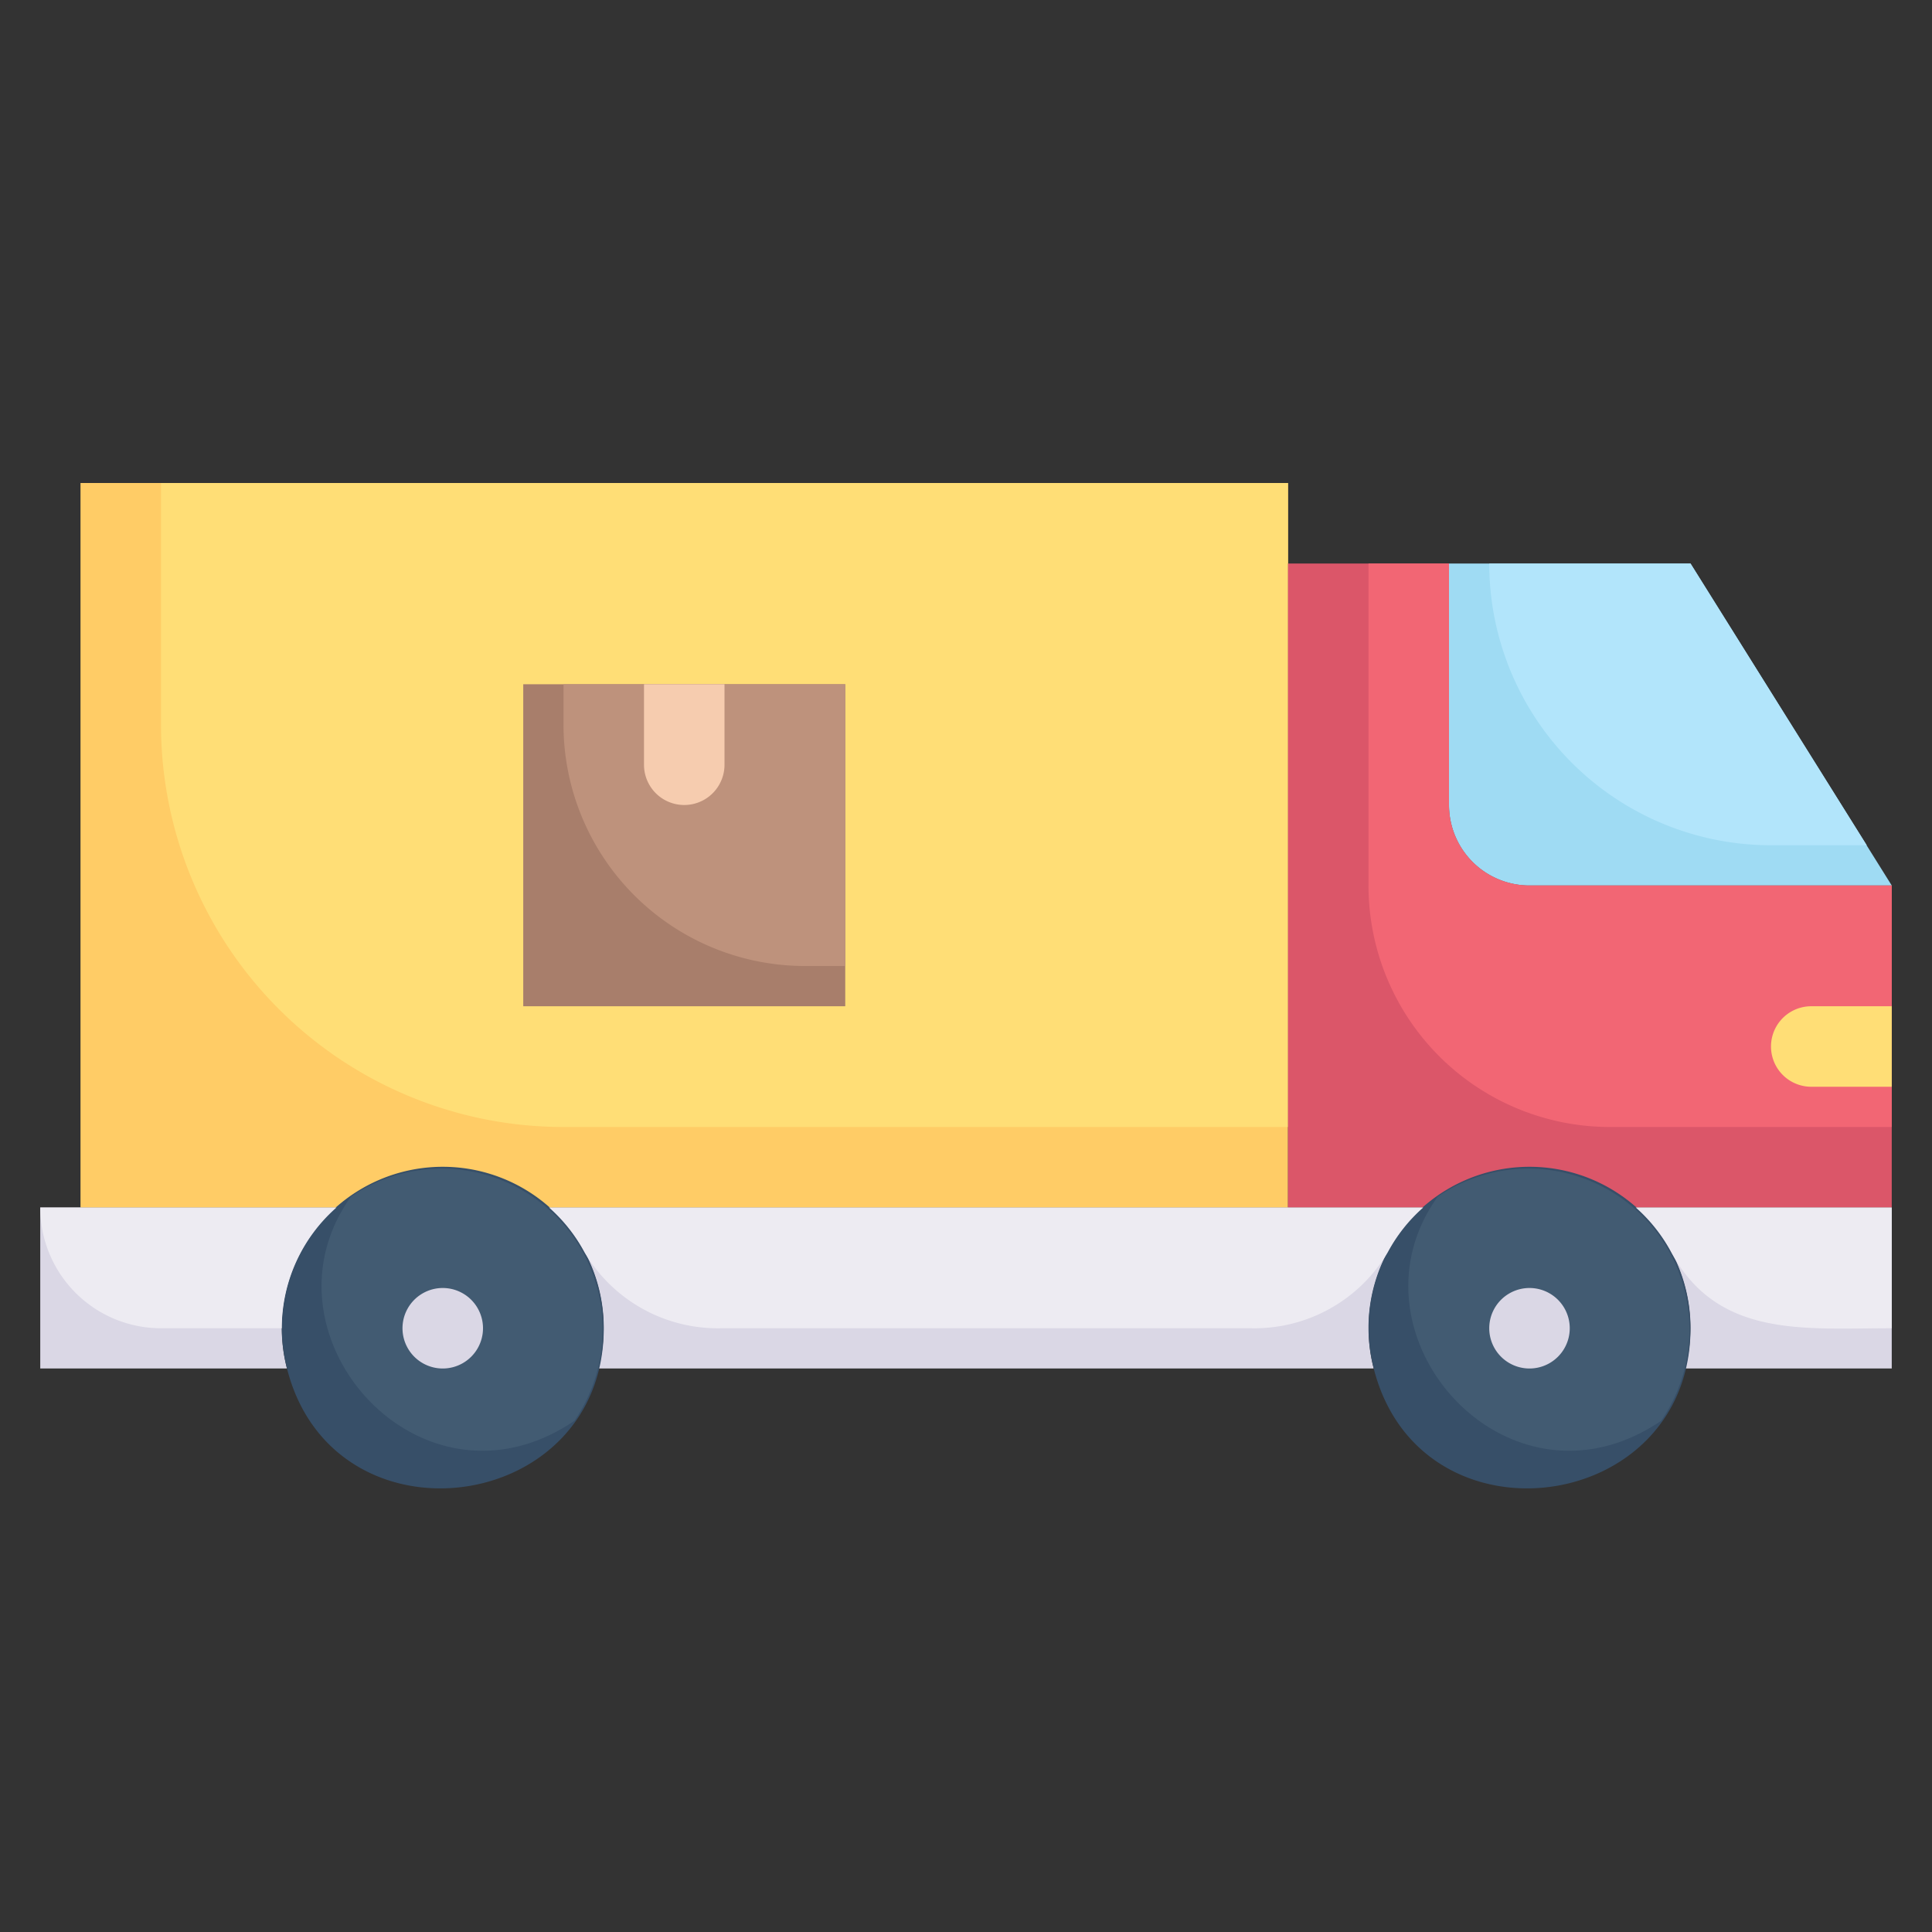 <svg xmlns="http://www.w3.org/2000/svg" viewBox="0 0 48 48"><rect x="0" y="0" width="48" height="48" fill="#333333" stroke="none"/><defs><style>.cls-1{fill:#dad7e5;}.cls-2{fill:#fc6;}.cls-3{fill:#ffde76;}.cls-4{fill:#db5669;}.cls-5{fill:#9fdbf3;}.cls-6{fill:#b2e5fb;}.cls-7{fill:#374f68;}.cls-8{fill:#425b72;}.cls-9{fill:#a87e6b;}.cls-10{fill:#be927c;}.cls-11{fill:#f6ccaf;}.cls-12{fill:#f26674;}.cls-13{fill:#edebf2;}</style></defs><title>Truck Delivery</title><g id="Truck_Delivery" data-name="Truck Delivery"><path class="cls-1" d="M7.13,34H1V30H8.36A4,4,0,0,0,7.13,34Z"/><path class="cls-1" d="M47,30v4H41.87a4,4,0,0,0-1.23-4Z"/><path class="cls-1" d="M34.13,34H14.87a4,4,0,0,0-1.23-4H35.36A4,4,0,0,0,34.13,34Z"/><path class="cls-2" d="M32,12V30H13.64a4,4,0,0,0-5.28,0H2V12Z"/><path class="cls-3" d="M32,12V28H14A10,10,0,0,1,4,18V12Z"/><path class="cls-4" d="M47,22v8H40.64a4,4,0,0,0-5.28,0H32V14h4v6a2,2,0,0,0,2,2Z"/><path class="cls-5" d="M47,22H38a2,2,0,0,1-2-2V14h6Z"/><path class="cls-6" d="M46.38,21H44a7,7,0,0,1-7-7h5Z"/><path class="cls-7" d="M42,33c0,4.65-6.72,5.53-7.87,1A4,4,0,1,1,42,33Z"/><path class="cls-8" d="M41.27,35.3c-3.82,2.59-8-2.15-5.55-5.57A4,4,0,0,1,41.27,35.3Z"/><path class="cls-7" d="M15,33c0,4.65-6.72,5.53-7.87,1A4,4,0,1,1,15,33Z"/><path class="cls-8" d="M14.27,35.3c-3.82,2.59-8-2.15-5.55-5.57A4,4,0,0,1,14.27,35.3Z"/><path class="cls-1" d="M12,33a1,1,0,0,0-2,0A1,1,0,0,0,12,33Z"/><path class="cls-1" d="M39,33a1,1,0,0,0-2,0A1,1,0,0,0,39,33Z"/><rect class="cls-9" x="13" y="17" width="8" height="8"/><path class="cls-10" d="M21,17v7H20a6,6,0,0,1-6-6V17Z"/><path class="cls-11" d="M18,17v2a1,1,0,0,1-2,0V17Z"/><path class="cls-12" d="M47,22v6H40a6,6,0,0,1-6-6V14h2v6a2,2,0,0,0,2,2Z"/><path class="cls-3" d="M47,25v2H45a1,1,0,0,1,0-2Z"/><path class="cls-13" d="M47,30v3c-2.18,0-4.32.25-5.48-1.89A4,4,0,0,0,40.64,30Z"/><path class="cls-13" d="M35.36,30a4,4,0,0,0-.88,1.11A3.85,3.85,0,0,1,31.08,33H17.92a3.85,3.85,0,0,1-3.4-1.89A4,4,0,0,0,13.64,30Z"/><path class="cls-13" d="M8.36,30A4,4,0,0,0,7,33H4a3,3,0,0,1-3-3Z"/></g></svg>